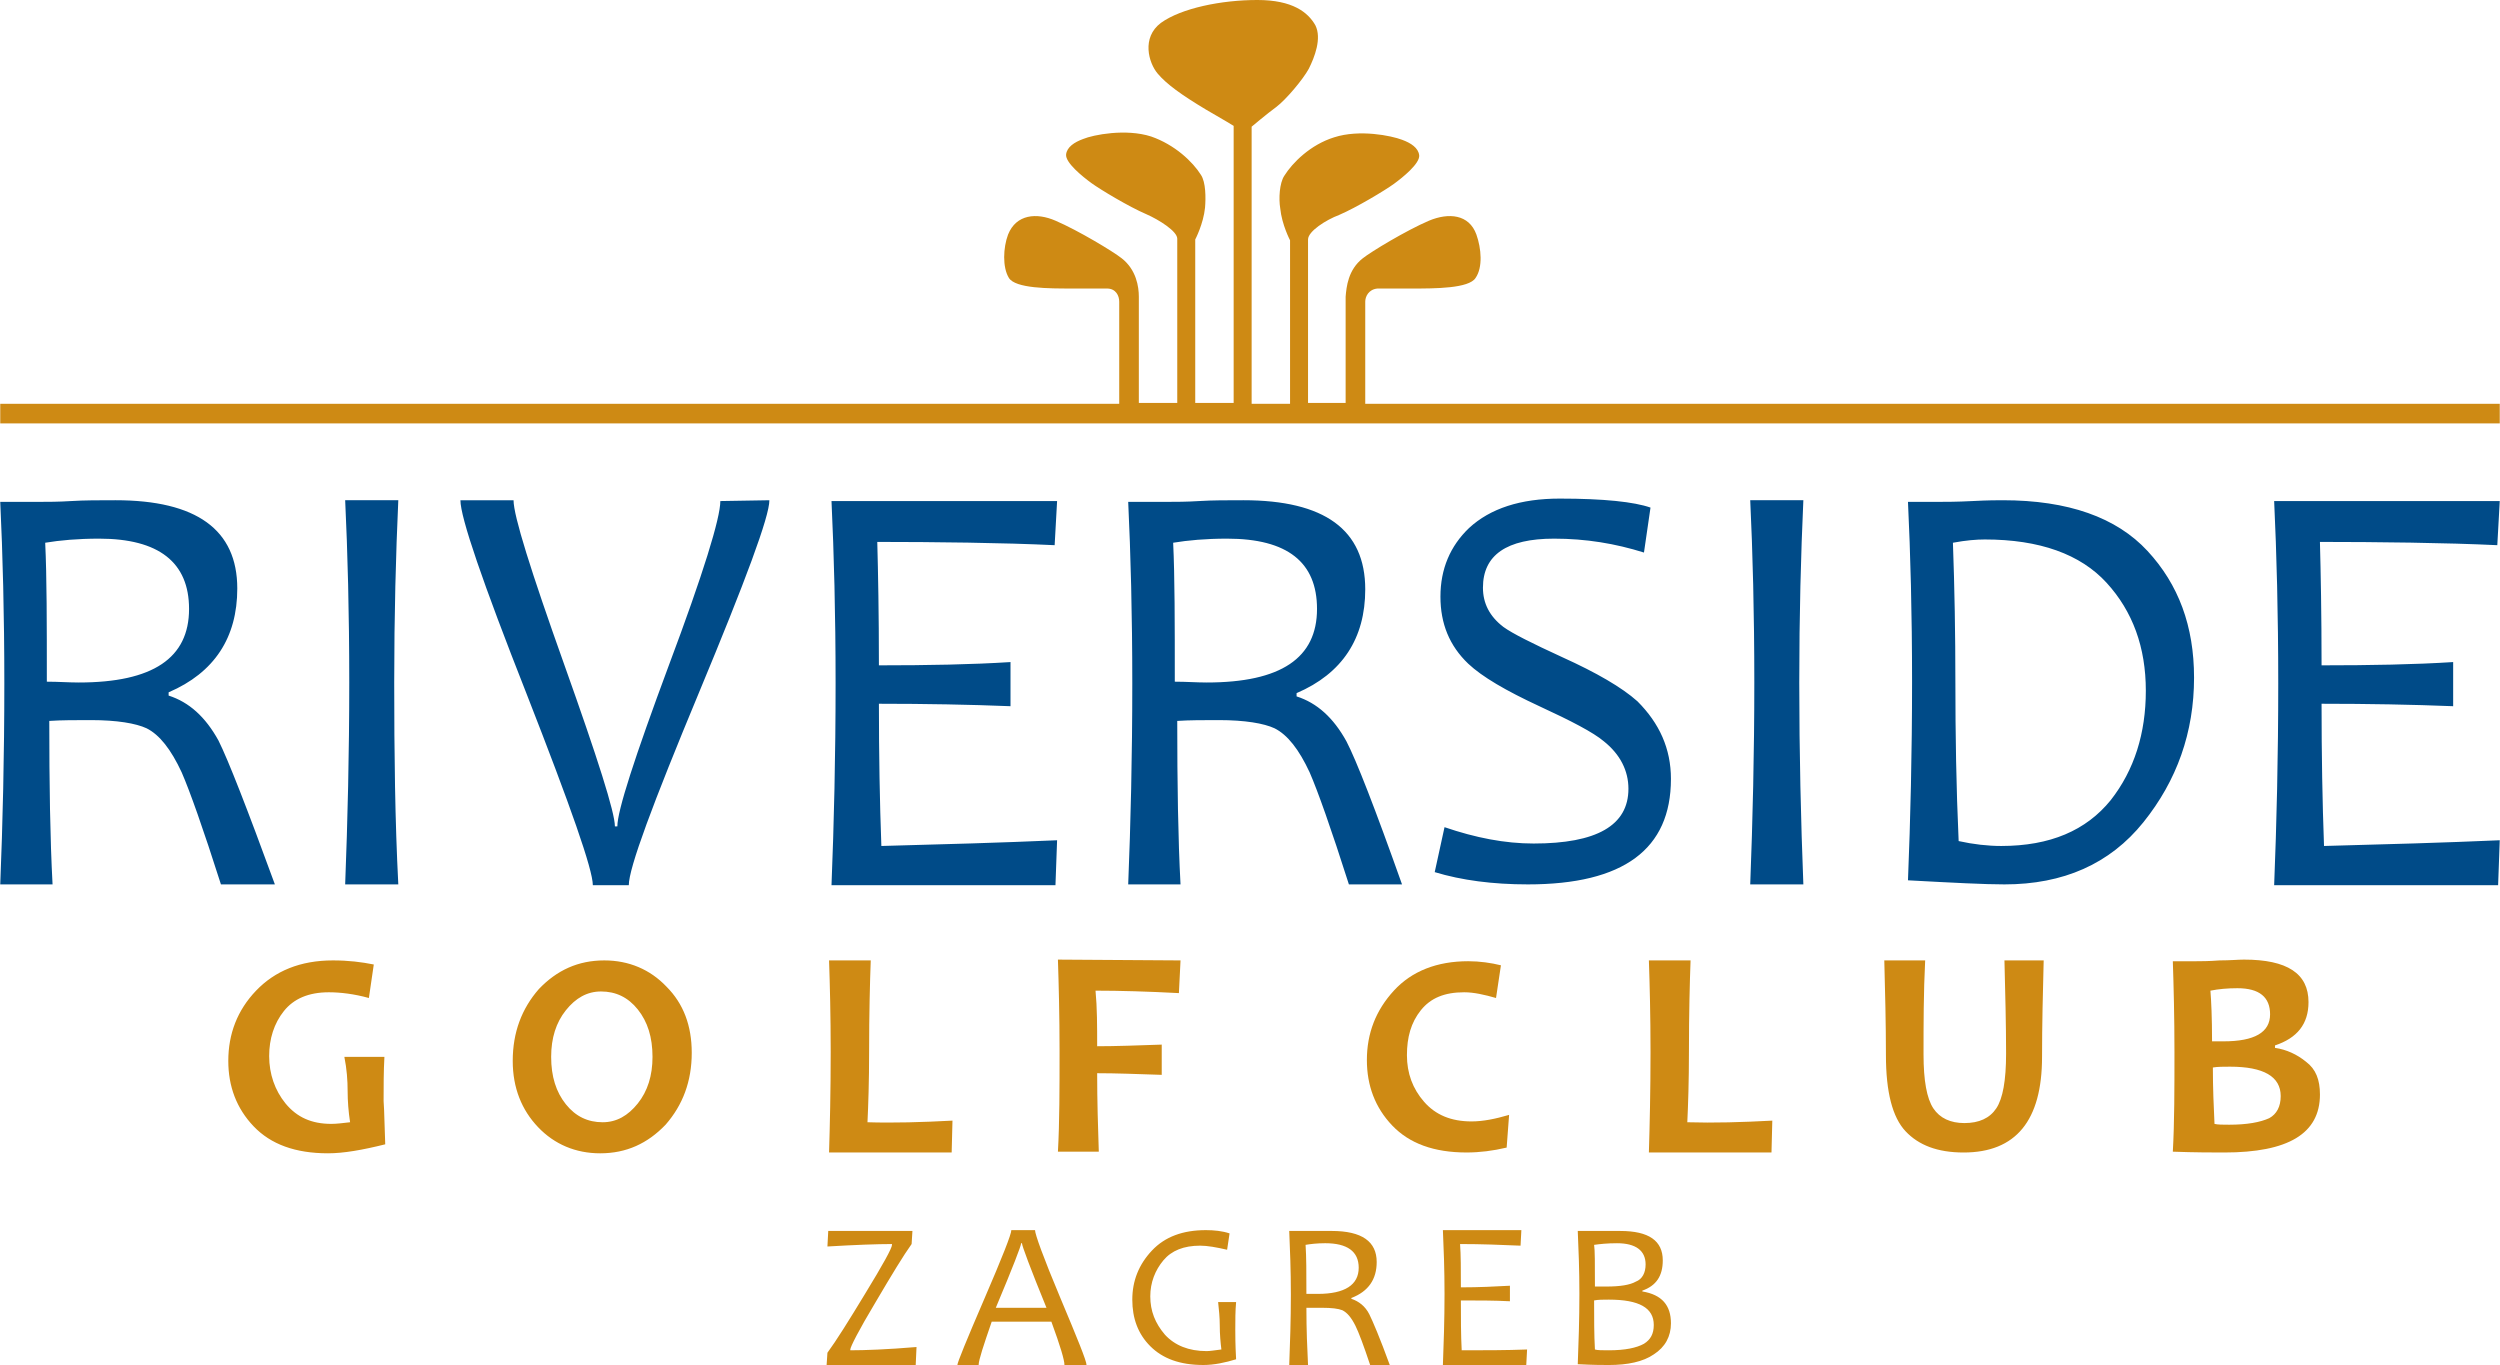 <svg height="1365" viewBox="0 0 305.8 167" width="2500" xmlns="http://www.w3.org/2000/svg"><path d="m184.6 136.4-.3 4c-1.7.4-3.3.6-4.9.6-4 0-7-1.1-9.1-3.3s-3.1-4.9-3.1-8c0-3.3 1.1-6.1 3.3-8.5s5.3-3.6 9.1-3.6c1.4 0 2.8.2 4 .5l-.6 4c-1.4-.4-2.7-.7-3.9-.7-2.4 0-4.1.7-5.3 2.2s-1.7 3.3-1.7 5.5.7 4.1 2.1 5.7 3.3 2.4 5.8 2.4c1.4 0 2.9-.3 4.6-.8m-17.6-87v-12.5c0-.6.4-1.5 1.5-1.6h4.3c2.7 0 6.9 0 7.7-1.3.9-1.3.7-3.6.1-5.3-.9-2.5-3.4-2.7-5.8-1.7-2.8 1.2-7.1 3.8-8.1 4.6-1.8 1.4-2 3.5-2.1 4.7v13h-4.6v-20c0-1 2.2-2.4 3.8-3 2.1-.9 5.6-3 6.7-3.8s3.2-2.5 3.1-3.5c-.1-.9-1-1.5-2.1-1.9-1.3-.5-5.2-1.3-8.3-.3-2.9.9-5.1 3.1-6.1 4.7-.6.9-.7 2.8-.5 4 .2 2 1.2 3.9 1.2 3.9v20h-4.7v-33.9s1.9-1.6 3-2.4c1.2-.9 3.3-3.4 4-4.7.7-1.4 1.6-3.7.8-5.3-.9-1.6-2.8-3.1-7.1-3.1-4.4 0-9.3 1-11.8 2.8-2.4 1.8-1.5 4.9-.4 6.2s2.9 2.6 5.9 4.4c2.1 1.2 3.4 2 3.4 2v33.9h-4.7v-20s1-1.9 1.2-3.9c.1-1.2.1-3.1-.5-4-1-1.6-3.2-3.7-6.1-4.7-3.1-1-7.1-.2-8.3.3-1.1.4-2 1-2.1 1.9-.1 1 2 2.7 3.1 3.5s4.6 2.9 6.7 3.8c1.6.7 3.8 2.1 3.8 3v20.1h-4.7v-10.7-2.3c0-1.2-.3-3.3-2.1-4.7-1-.8-5.3-3.4-8.1-4.6-2.3-1-4.8-.8-5.8 1.7-.6 1.6-.7 4 .1 5.3s4.9 1.3 7.7 1.3h4.3c1.1 0 1.5.9 1.5 1.6v12.5h-136.9v2.4h305.8v-2.4z" fill="#ce8a14"/><path d="m33.6 108.2h-6.6c-2.2-6.9-3.8-11.4-4.8-13.7-1.3-2.8-2.7-4.6-4.3-5.4-1.3-.6-3.6-1-6.8-1-1.9 0-3.6 0-5.1.1 0 7.7.1 14.4.4 20h-6.4c.3-7.4.5-15.6.5-24.6 0-8.4-.2-15.9-.5-22.2h4.8c1 0 2.3 0 3.9-.1s3.4-.1 5.4-.1c9.9 0 14.9 3.6 14.9 10.8 0 6-2.8 10.3-8.4 12.7v.4c2.5.8 4.5 2.6 6.1 5.5 1.2 2.4 3.5 8.3 6.9 17.6m-10.5-33.7c0-5.7-3.7-8.6-11-8.6-2.6 0-4.8.2-6.6.5.2 4.2.2 9.8.2 17 1.4 0 2.7.1 3.9.1 9.1 0 13.5-3 13.5-9m25.6 33.7h-6.5c.3-7.8.5-16 .5-24.7 0-8.5-.2-16-.5-22.3h6.5c-.3 6.6-.5 14-.5 22.3 0 8.7.1 17 .5 24.7m45.4-47c0 2-2.9 9.8-8.6 23.5s-8.6 21.5-8.6 23.6h-4.4c0-1.9-2.7-9.6-8.1-23.4-5.4-13.7-8.1-21.6-8.1-23.7h6.5c0 1.9 2.1 8.6 6.2 20.1s6.2 18.1 6.2 19.8h.3c0-1.9 2.1-8.4 6.3-19.7 4.2-11.2 6.3-18 6.3-20.1zm35.2 41.6-.2 5.5h-27.4c.3-7.5.5-15.7.5-24.7 0-8.5-.2-15.9-.5-22.3h27.6l-.3 5.4c-6.2-.3-14.8-.4-21.7-.4.1 3.7.2 8.8.2 15.1 6 0 11.4-.1 16.1-.4v5.4c-5-.2-10.4-.3-16.1-.3 0 6.2.1 12 .3 17.4 7.6-.2 14.7-.4 21.5-.7m42.2 5.4h-6.5c-2.2-6.9-3.8-11.4-4.8-13.7-1.3-2.8-2.7-4.6-4.3-5.4-1.3-.6-3.6-1-6.8-1-1.9 0-3.6 0-5.1.1 0 7.7.1 14.4.4 20h-6.4c.3-7.4.5-15.6.5-24.6 0-8.4-.2-15.9-.5-22.2h4.8c1 0 2.3 0 3.9-.1s3.4-.1 5.4-.1c9.9 0 14.9 3.6 14.9 10.9 0 6-2.8 10.3-8.4 12.7v.4c2.5.8 4.5 2.6 6.1 5.5 1.2 2.3 3.5 8.2 6.8 17.5m-10.4-33.7c0-5.7-3.6-8.6-11-8.6-2.6 0-4.8.2-6.6.5.2 4.2.2 9.8.2 17 1.4 0 2.7.1 3.9.1 9.1 0 13.5-3 13.5-9m43.3 20.8c0 8.6-5.8 12.9-17.5 12.9-4.3 0-8.1-.5-11.4-1.5l1.2-5.5c3.8 1.3 7.4 2 10.9 2 7.7 0 11.6-2.2 11.6-6.7 0-2.2-1-4.2-3-5.8-1.3-1.1-4-2.5-7.9-4.3-4.1-1.9-7-3.6-8.7-5.2-2.3-2.2-3.4-4.9-3.4-8.2 0-3.4 1.2-6.2 3.5-8.4 2.6-2.4 6.3-3.6 11.1-3.6 5.4 0 9.1.4 11.1 1.1l-.8 5.5c-3.5-1.1-7.1-1.7-11-1.7-5.8 0-8.7 2-8.7 6 0 1.9.8 3.5 2.5 4.8 1.1.8 3.5 2 7.2 3.7 4.2 1.9 7.3 3.7 9.2 5.4 2.7 2.7 4.1 5.8 4.1 9.5m16.2 12.9h-6.5c.3-7.8.5-16 .5-24.7 0-8.5-.2-16-.5-22.3h6.5c-.3 6.6-.5 14-.5 22.3 0 8.7.2 17 .5 24.7m47.8-25.3c0 6.7-2.1 12.6-6.2 17.7s-9.8 7.6-17 7.6c-2.4 0-6.3-.2-11.8-.5.3-7.4.5-15.5.5-24.3 0-8.4-.2-15.7-.5-22h3.7c.9 0 2.3 0 4.2-.1s3.1-.1 3.7-.1c8 0 13.9 2.1 17.7 6.2s5.7 9.2 5.7 15.5m-5.9 1.6c0-5.3-1.6-9.7-4.8-13.2s-8.2-5.3-14.9-5.3c-1 0-2.3.1-3.9.4.2 5.5.3 11.2.3 17 0 6.4.1 12.9.4 19.5 1.8.4 3.6.6 5.2.6 6 0 10.4-1.9 13.4-5.6 2.9-3.7 4.3-8.2 4.3-13.4m43.3 18.3-.2 5.5h-27.4c.3-7.5.5-15.7.5-24.7 0-8.5-.2-15.9-.5-22.3h27.6l-.3 5.4c-6.2-.3-14.8-.4-21.7-.4.1 3.7.2 8.8.2 15.1 6 0 11.4-.1 16.1-.4v5.4c-5-.2-10.4-.3-16.1-.3 0 6.2.1 12 .3 17.4 7.6-.2 14.7-.4 21.5-.7" fill="#004b88"/><path d="m47.1 140c-2.8.7-5.1 1.1-7 1.1-4 0-7-1.1-9.1-3.3s-3.1-4.9-3.1-8c0-3.3 1.1-6.2 3.4-8.6s5.4-3.7 9.4-3.7c1.9 0 3.5.2 5 .5l-.6 4.1c-1.8-.5-3.5-.7-4.9-.7-2.5 0-4.3.8-5.5 2.3s-1.8 3.4-1.8 5.5c0 2.2.7 4.2 2 5.8 1.4 1.7 3.2 2.5 5.6 2.5.7 0 1.4-.1 2.3-.2-.2-1.3-.3-2.6-.3-3.8 0-1.3-.1-2.7-.4-4.2h4.9c-.1 1.8-.1 3.6-.1 5.4.1 1.3.1 3 .2 5.3m37.5-11.2c0 3.5-1.1 6.4-3.2 8.8-2.2 2.3-4.8 3.5-8 3.5-3 0-5.6-1.1-7.6-3.2s-3.1-4.8-3.1-8.1c0-3.5 1.1-6.4 3.2-8.8 2.2-2.3 4.8-3.5 8-3.5 3 0 5.6 1.1 7.6 3.2 2.1 2.1 3.1 4.8 3.1 8.1m-4.8.5c0-2.4-.6-4.3-1.8-5.8s-2.7-2.2-4.5-2.2c-1.7 0-3.1.8-4.3 2.3s-1.8 3.4-1.8 5.7c0 2.4.6 4.3 1.8 5.8s2.7 2.2 4.5 2.2c1.7 0 3.1-.8 4.3-2.3s1.8-3.4 1.8-5.7m36.7 7.8-.1 3.9h-15c.1-3.3.2-7.4.2-12.3 0-4.5-.1-8.3-.2-11.2h5.1c-.1 2.7-.2 6.5-.2 11.2 0 3.6-.1 6.5-.2 8.6 3.1.1 6.7 0 10.4-.2m27.9-19.6-.2 4c-3.8-.2-7.2-.3-10.2-.3.2 2.1.2 4.3.2 6.8 2.3 0 5-.1 7.9-.2v3.7c-3-.1-5.6-.2-7.9-.2 0 3.4.1 6.6.2 9.6h-5c.2-3.6.2-7.7.2-12.3 0-4.4-.1-8.1-.2-11.2zm72.4 19.6-.1 3.9h-15c.1-3.3.2-7.4.2-12.3 0-4.5-.1-8.3-.2-11.2h5.1c-.1 2.7-.2 6.5-.2 11.2 0 3.6-.1 6.5-.2 8.6 3.2.1 6.7 0 10.4-.2m33.2-19.6c-.1 3.9-.2 7.9-.2 11.8 0 7.8-3.2 11.7-9.6 11.7-3.2 0-5.5-.9-7.1-2.6s-2.4-4.8-2.4-9.3c0-3.9-.1-7.8-.2-11.6h5c-.2 4-.2 7.8-.2 11.5 0 3.2.4 5.4 1.2 6.6s2.1 1.8 3.8 1.8c1.8 0 3.1-.6 3.9-1.8s1.2-3.4 1.2-6.7c0-3.6-.1-7.4-.2-11.4zm33.8 16.4c0 4.8-3.9 7.1-11.7 7.1-1.4 0-3.5 0-6.3-.1.2-3.6.2-7.7.2-12.2 0-4.3-.1-8.1-.2-11.1h2.9c.5 0 1.5 0 2.8-.1 1.3 0 2.3-.1 3-.1 5.3 0 7.9 1.7 7.9 5.2 0 2.7-1.4 4.4-4.1 5.3v.3c1.4.2 2.7.8 3.8 1.7 1.2.9 1.7 2.2 1.7 4m-6.1-9.8c0-2.1-1.3-3.2-4-3.2-1.2 0-2.3.1-3.3.3.1 1.2.2 3.3.2 6.2h1.4c3.8 0 5.7-1.1 5.7-3.3m1.3 10c0-2.4-2.1-3.6-6.2-3.6-.8 0-1.5 0-2.1.1 0 2.5.1 4.8.2 6.9.4.1 1 .1 1.8.1 2.2 0 3.8-.3 4.9-.8.9-.5 1.4-1.4 1.4-2.7m-166.9 30.7-.1 2.2h-10.9l.1-1.5c1.1-1.5 2.6-3.9 4.6-7.2 2.2-3.6 3.3-5.6 3.3-6v-.1c-1.8 0-4.5.1-7.9.3l.1-1.9h10.3l-.1 1.6c-1 1.4-2.4 3.7-4.4 7.1-2.1 3.5-3.1 5.5-3.1 5.8v.1c1.8 0 4.5-.1 8.1-.4m20.8 2.2h-2.7c0-.6-.5-2.3-1.6-5.3h-7.3c-1 2.9-1.6 4.7-1.6 5.3h-2.6c0-.3 1.1-3 3.3-8.1s3.3-7.9 3.3-8.4h2.9c0 .5 1 3.3 3.1 8.3s3.2 7.7 3.2 8.2m-4.9-7c-2-4.9-3-7.6-3-7.9h-.1c0 .3-1 2.9-3.1 7.9zm23.2 6.3c-1.3.4-2.7.7-4 .7-2.9 0-5-.8-6.5-2.3s-2.2-3.4-2.2-5.7.8-4.3 2.4-6 3.8-2.5 6.6-2.5c1 0 2 .1 2.9.4l-.3 2c-1.3-.3-2.4-.5-3.3-.5-2 0-3.5.6-4.5 1.8s-1.6 2.7-1.6 4.4c0 1.8.6 3.3 1.8 4.7 1.2 1.3 2.9 2 5.1 2 .4 0 1-.1 1.8-.2-.1-.8-.2-1.8-.2-3 0-.9-.1-1.9-.2-2.8h2.2c-.1 1.1-.1 2.2-.1 3.4 0 .6 0 1.8.1 3.6m18.8.7h-2.4c-.8-2.4-1.4-4-1.8-4.8-.5-1-1-1.6-1.6-1.9-.5-.2-1.3-.3-2.5-.3h-1.9c0 2.7.1 5 .2 7h-2.3c.1-2.6.2-5.5.2-8.6 0-3-.1-5.5-.2-7.8h5.2c3.7 0 5.5 1.3 5.5 3.8 0 2.1-1 3.6-3.1 4.4v.1c.9.3 1.7.9 2.2 1.9.4.8 1.3 2.9 2.5 6.2m-3.8-11.9c0-2-1.4-3-4.1-3-1 0-1.8.1-2.4.2.1 1.5.1 3.4.1 6h1.4c3.3 0 5-1.1 5-3.2m20.6 10-.1 1.9h-10.2c.1-2.6.2-5.5.2-8.7 0-3-.1-5.6-.2-7.8h9.6l-.1 1.9c-2.3-.1-4.8-.2-7.4-.2.1 1.3.1 3.1.1 5.3 2.2 0 4.2-.1 6-.2v1.9c-1.9-.1-3.9-.1-6-.1 0 2.2 0 4.2.1 6.1 2.8 0 5.4 0 8-.1m17.6-3.2c0 1.6-.7 2.9-2.1 3.8-1.3.9-3.2 1.3-5.5 1.3-.7 0-1.9 0-3.8-.1.1-2.6.2-5.4.2-8.6 0-2.9-.1-5.5-.2-7.7h5.2c3.5 0 5.2 1.2 5.2 3.6 0 1.9-.8 3.1-2.5 3.7v.1c2.4.4 3.5 1.7 3.5 3.9m-3.1-7.2c0-1.7-1.2-2.6-3.5-2.6-1.2 0-2.1.1-2.8.2.1.6.1 2.3.1 5.1h1.4c1.7 0 2.9-.2 3.6-.6.8-.3 1.2-1.1 1.2-2.1m1 7.4c0-2.1-1.8-3.1-5.5-3.1-.7 0-1.3 0-1.8.1 0 2.2 0 4.2.1 6 .3.1.9.1 1.7.1 2 0 3.4-.3 4.3-.8.8-.5 1.2-1.2 1.2-2.3" fill="#ce8a14"/></svg>